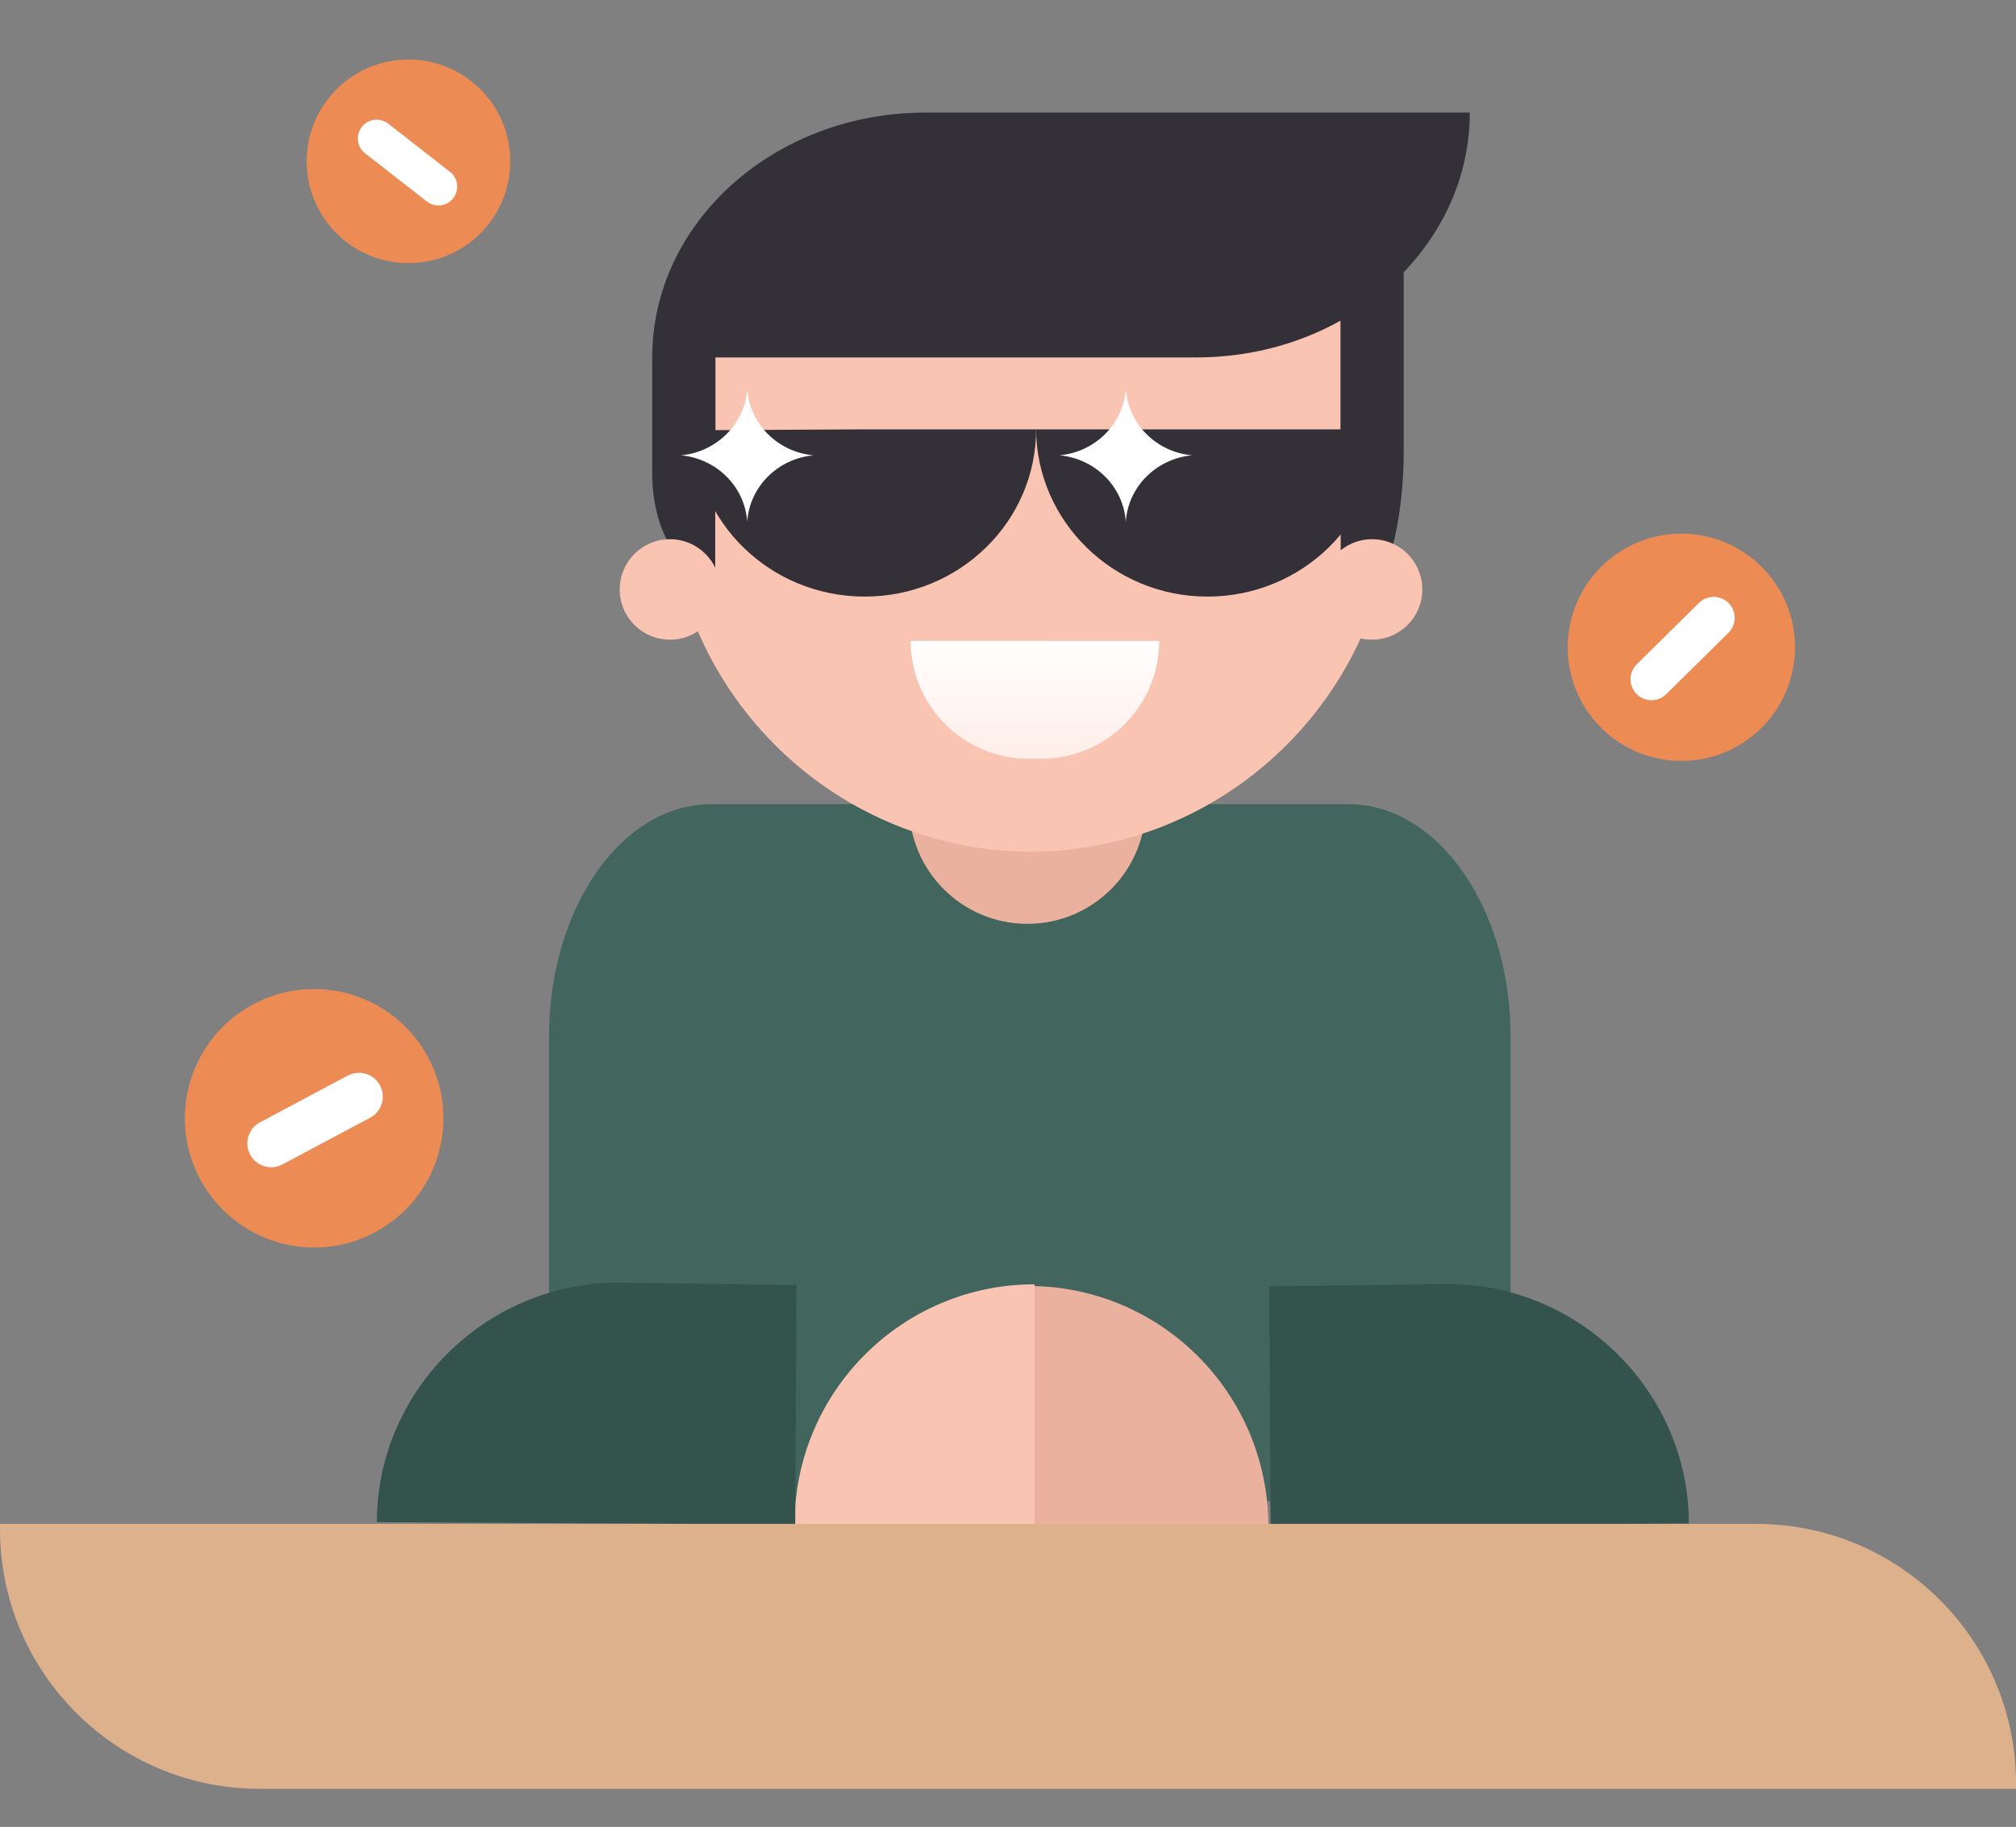 <?xml version="1.0" encoding="UTF-8"?> <svg xmlns="http://www.w3.org/2000/svg" width="1164" height="1055" viewBox="0 0 1164 1055" fill="none"><rect x="0" y="0" width="1164" height="1055" fill="#808080" stroke="none"/><path d="M317 598.536C317 524.456 358.895 464.398 410.571 464.398H778.616C830.292 464.398 872.187 524.456 872.187 598.536V866.81H317V598.536Z" fill="#42665E"></path><path d="M661.518 465.192C661.518 502.915 630.938 533.499 593.211 533.499C555.489 533.499 524.908 502.915 524.908 465.192C524.908 427.47 555.489 396.889 593.211 396.889C630.938 396.889 661.518 427.47 661.518 465.192Z" fill="#EAB19F"></path><path d="M385.848 280.018C386.607 165.187 479.275 72.162 593.97 70.859V70.849H596.412V70.859C711.541 72.167 804.479 165.92 804.479 281.369V282.725C803.774 397.556 711.107 490.582 596.412 491.884V491.895H593.97V491.884C478.786 490.576 385.848 396.824 385.848 281.369V280.018Z" fill="#FAC4B3"></path><path d="M773.965 185.202C750.006 198.538 721.76 206.286 691.508 206.405H533.691H376.58C376.58 128.517 446.851 65.342 533.691 65H534.391H690.803H848.619C848.619 100.217 834.247 132.428 810.473 157.185V261.36H810.467C810.294 314.334 794.077 357.896 774.095 357.896V261.36H773.965V185.202ZM412.957 274.332V333.123C392.975 333.123 376.759 306.592 376.585 274.332H376.58V206.405H413.088V274.332H412.957Z" fill="#343038"></path><path d="M415.827 340.393C415.827 356.412 402.842 369.397 386.823 369.397C370.803 369.397 357.814 356.412 357.814 340.393C357.814 324.373 370.803 311.384 386.823 311.384C402.842 311.384 415.827 324.373 415.827 340.393Z" fill="#FAC4B3"></path><path d="M821.224 340.393C821.224 356.412 808.239 369.397 792.215 369.397C776.199 369.397 763.21 356.412 763.21 340.393C763.21 324.373 776.199 311.384 792.215 311.384C808.239 311.384 821.224 324.373 821.224 340.393Z" fill="#FAC4B3"></path><path d="M532.952 308.796C532.952 316.516 526.693 322.774 518.973 322.774C511.253 322.774 504.994 316.516 504.994 308.796C504.994 301.076 511.253 294.817 518.973 294.817C526.693 294.817 532.952 301.076 532.952 308.796Z" fill="#34534D"></path><path d="M687.93 308.796C687.93 316.516 681.671 322.774 673.951 322.774C666.232 322.774 659.973 316.516 659.973 308.796C659.973 301.076 666.232 294.817 673.951 294.817C681.671 294.817 687.93 301.076 687.93 308.796Z" fill="#34534D"></path><path d="M525.834 370.081C525.808 407.646 556.296 438.19 593.91 438.162L601.268 438.144C638.833 438.17 669.274 407.687 669.3 370.122L525.834 370.081Z" fill="url(#paint0_linear_455_645)"></path><path d="M553.54 273.115L549.812 280.788L553.54 273.115ZM549.812 280.788L551.433 281.578L558.892 266.226L557.272 265.441L549.812 280.788ZM467.053 294.826C488.806 272.943 522.061 267.301 549.812 280.788L557.272 265.441C522.959 248.763 481.846 255.74 454.95 282.799L467.053 294.826Z" fill="#333037"></path><path d="M636.348 273.115L640.075 280.788L636.348 273.115ZM640.075 280.788L638.451 281.578L630.995 266.226L632.616 265.441L640.075 280.788ZM722.835 294.826C701.082 272.943 667.827 267.301 640.075 280.788L632.616 265.441C666.928 248.763 708.042 255.74 734.933 282.799L722.835 294.826Z" fill="#333037"></path><path fill-rule="evenodd" clip-rule="evenodd" d="M598.216 247.933C598.511 301.082 642.723 344.518 697.128 344.518C751.756 344.518 796.078 301.267 796.078 247.933H598.216Z" fill="#343038"></path><path fill-rule="evenodd" clip-rule="evenodd" d="M400.36 248.45C400.656 301.6 444.867 344.518 499.273 344.518C553.9 344.518 598.223 301.267 598.223 247.933H499.273L400.36 248.45Z" fill="#343038"></path><path d="M431.427 301.264C430.074 281.05 413.755 264.812 393.148 262.939C413.755 261.065 430.074 244.826 431.427 224.612C432.78 244.826 449.098 261.065 469.707 262.939C449.098 264.812 432.78 281.05 431.427 301.264Z" fill="white"></path><path d="M650.003 301.264C648.65 281.05 632.331 264.812 611.723 262.939C632.331 261.065 648.65 244.826 650.003 224.612C651.356 244.826 667.674 261.065 688.282 262.939C667.674 264.812 651.356 281.05 650.003 301.264Z" fill="white"></path><path d="M593.747 742.612L593.747 881.371H732.313C732.313 804.736 670.274 742.612 593.747 742.612Z" fill="#EAB19F"></path><path d="M975.119 879.77C975.119 804.195 912.721 742.151 837.186 741.488L837.186 741.455L732.825 742.874L733.587 881.1L975.119 879.77Z" fill="#34534D"></path><path d="M597.342 741.658L597.342 880.417L458.776 880.417C458.776 803.782 520.815 741.658 597.342 741.658Z" fill="#FAC4B3"></path><path d="M217.605 878.99C217.605 803.415 280.003 741.37 355.538 740.708L355.538 740.675L459.899 742.094L459.137 880.319L217.605 878.99Z" fill="#34534D"></path><path d="M-0 880H1014C1096.84 880 1164 947.157 1164 1030V1033H150C67.157 1033 -0 965.843 -0 883V880Z" fill="#DEB18D"></path><path d="M1016.88 420.497C991.084 445.95 949.538 445.671 924.087 419.879C898.634 394.084 898.909 352.538 924.705 327.086C950.5 301.633 992.046 301.912 1017.5 327.705C1042.95 353.5 1042.67 395.044 1016.88 420.497Z" fill="#ED8B54"></path><path d="M980.957 348.164C985.719 343.464 993.389 343.517 998.087 348.279C1002.79 353.038 1002.74 360.711 997.974 365.409L962.046 400.86C957.284 405.56 949.614 405.509 944.914 400.745C940.216 395.983 940.267 388.312 945.029 383.615L980.957 348.164Z" fill="white"></path><path d="M199.676 139.504C174.082 119.528 169.529 82.585 189.503 56.993C209.479 31.399 246.422 26.842 272.014 46.82C297.608 66.796 302.161 103.739 282.187 129.331C262.212 154.925 225.27 159.48 199.676 139.504Z" fill="#ED8B54"></path><path d="M259.79 99.234C264.516 102.921 265.354 109.742 261.667 114.466C257.982 119.191 251.159 120.033 246.435 116.345L210.788 88.522C206.062 84.835 205.22 78.014 208.91 73.288C212.598 68.564 219.418 67.723 224.142 71.411L259.79 99.234Z" fill="white"></path><path d="M216.455 711.643C180.078 731.018 134.881 717.233 115.507 680.859C96.132 644.482 109.913 599.283 146.291 579.911C182.668 560.536 227.865 574.321 247.239 610.695C266.614 647.072 252.831 692.268 216.455 711.643Z" fill="#ED8B54"></path><path d="M200.768 621.133C207.484 617.555 215.828 620.102 219.403 626.817C222.982 633.53 220.437 641.878 213.722 645.453L163.055 672.438C156.34 676.017 147.995 673.472 144.418 666.754C140.842 660.039 143.387 651.694 150.102 648.119L200.768 621.133Z" fill="white"></path><defs><linearGradient id="paint0_linear_455_645" x1="596.648" y1="442.762" x2="596.648" y2="370.086" gradientUnits="userSpaceOnUse"><stop stop-color="#FFECE6"></stop><stop offset="1" stop-color="white"></stop></linearGradient></defs></svg> 